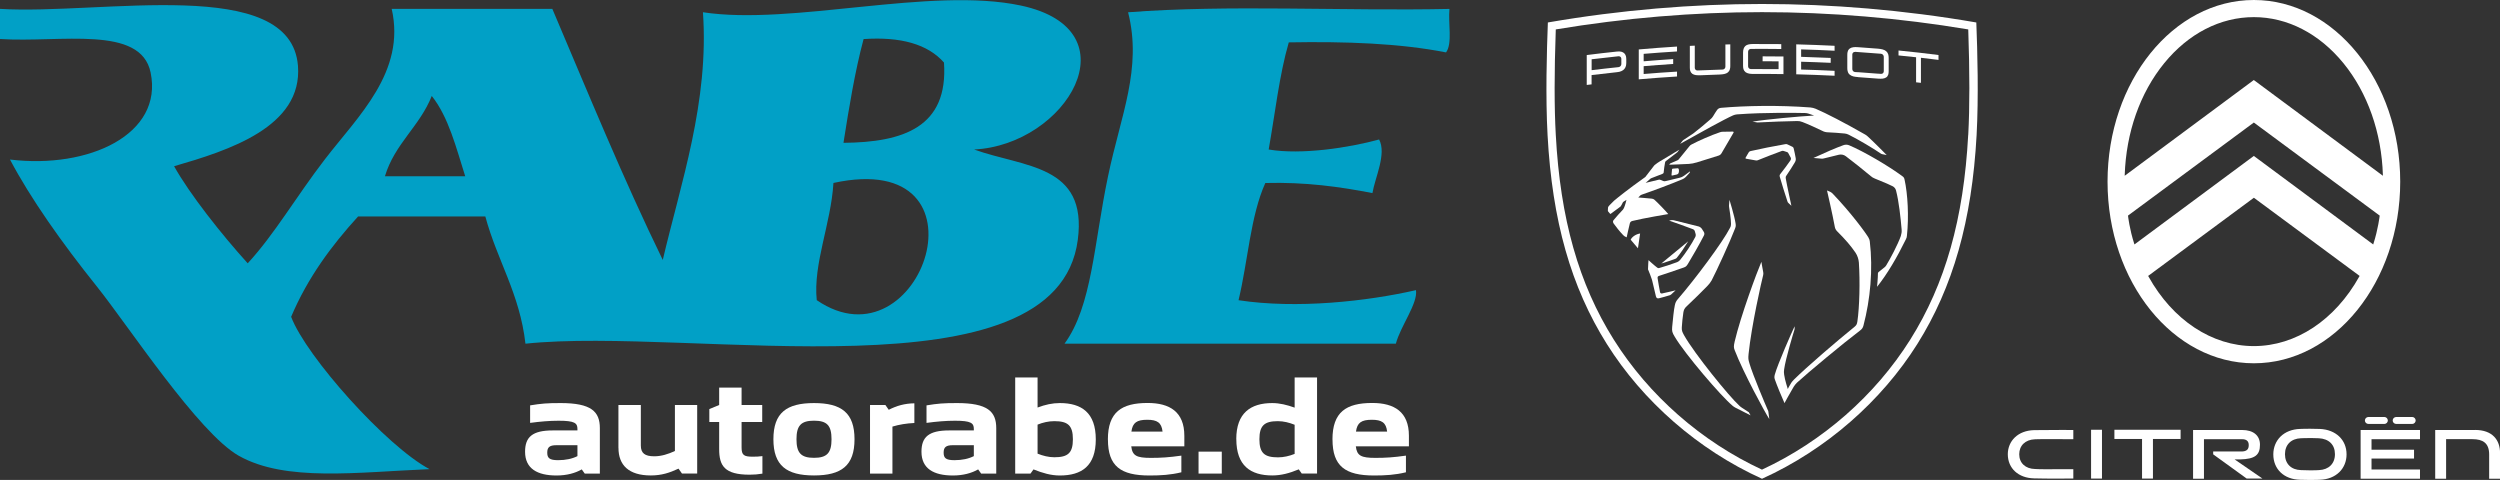 <?xml version="1.0" encoding="UTF-8"?><svg id="a" xmlns="http://www.w3.org/2000/svg" width="520.88" height="100" viewBox="0 0 520.88 100"><rect x="0" y="0" width="520.88" height="100" fill="#333333" stroke="none"/><defs><style>.logoc1{fill:#fff;}.logoc2{fill:#fff;}.logoc3{fill:#fff;}.logoc4{fill:#01a0c6;fill-rule:evenodd;}</style></defs><path class="logoc4" d="M202.95,31.15c19.25-.96,33.57-24.9,9.77-29.99-18.81-4.02-47.69,4.23-66.26,1.39,1.31,18.64-4.64,35.7-8.37,51.61-8.23-16.88-15.52-34.69-23.01-52.31h-33.47c2.99,13.12-7.02,22.36-13.95,31.38-5.96,7.75-10.47,15.59-16.05,21.63-5.42-5.98-12.09-14.41-15.34-20.23,11.27-3.26,26.81-8.16,25.81-20.93C60.56-5.29,21.18,3.14,0,1.85v6.28c12.64,.8,29.31-2.98,31.38,6.97,2.68,12.88-12.86,20.14-29.3,18.14,4.26,8.05,10.68,17.19,18.14,26.5,6.45,8.05,21.13,30.48,29.53,35.22,9.74,5.5,24.68,3.41,39.75,2.79-8.98-4.75-25.7-23.45-28.84-31.74,3.45-8.16,8.41-14.83,13.95-20.91h26.51c2.46,9.15,7.17,16.07,8.36,26.51,34.62-3.65,110.7,12,115.08-21.63,2.06-15.73-11.18-15.08-21.61-18.83m-122.75,5.58c2.04-6.79,7.26-10.41,9.76-16.74,3.5,4.41,5.07,10.74,6.97,16.74h-16.74Zm89.97,25.81c-.77-7.61,2.96-15.87,3.48-24.42,34.05-7.4,18.34,39.35-3.48,24.42m5.57-32.78c1.17-7.44,2.38-14.84,4.19-21.62,7.73-.52,13.36,1.05,16.75,4.89,.93,13.49-8.49,16.62-20.94,16.73"/><path class="logoc4" d="M295.02,60.44c.43,2.78-3.21,7.47-4.19,11.17h-69.04c5.75-7.85,6.12-20.83,9.07-34.88,2.66-12.76,7.15-22.42,4.18-34.17,20.92-1.62,44.87-.23,66.96-.7-.3,2.97,.66,7.19-.71,9.06-9.71-1.91-20.93-2.3-32.77-2.09-1.99,6.85-2.85,14.83-4.19,22.32,6.82,1.16,16.77-.37,23.01-2.09,1.6,3.01-.86,7.95-1.39,11.17-6.81-1.32-13.95-2.32-22.32-2.1-3.11,6.9-3.63,16.36-5.58,24.42,12.09,1.85,26.75,.24,36.98-2.1"/><path class="logoc3" d="M346.35,61.15c-.3,.05-.44-.1-.48-.29-.12-.53-.41-2.32-.5-2.85-.05-.29,.03-.45,.3-.53,1.28-.41,3.44-1.14,5.17-1.75,.44-.15,.58-.34,.83-.73,.72-1.16,2.52-4.3,3.35-5.94,.12-.23,.12-.5-.02-.73l-.4-.63c-.13-.22-.43-.45-.69-.52-1.76-.45-4.09-1.02-5.18-1.29-.27-.06-.51-.05-.75,.02l-.21,.06c1.69,.58,3.13,1.09,4.95,1.78,.18,.06,.35,.24,.39,.4l.16,.55c.07,.22,.05,.46-.05,.67-.77,1.51-2.11,3.52-3.19,4.82-.17,.19-.37,.34-.6,.43-1.04,.39-2.92,1.01-3.75,1.23-.16,.04-.24,.02-.38-.08-.58-.42-1.83-1.57-1.83-1.57,0,0-.1,1.26-.1,1.81-.02,.07,0,.12,.03,.19,.21,.49,.58,1.43,.73,1.91,.05,.12,.08,.23,.11,.36,.21,.83,.77,3.25,.77,3.25,.08,.37,.31,.51,.63,.43,.41-.09,1.75-.47,2.31-.65,.09-.04,.15-.07,.22-.13,.37-.33,.95-.88,.95-.88,0,0-2.01,.5-2.77,.64"/><path class="logoc3" d="M349.39,53.68c.69-.82,1.58-2.15,2.35-3.4l-5.61,4.63c.92-.28,2.18-.7,2.92-.98,.14-.05,.26-.13,.35-.25"/><path class="logoc3" d="M349.52,35.06l-1.01,.08c-.08,.01-.14,.08-.14,.15l-.11,1.19c0,.06,.06,.11,.12,.1l1.02-.23c.11-.02,.26-.14,.32-.25,.11-.29,.14-.62,.03-.92-.05-.08-.15-.14-.23-.13"/><path class="logoc3" d="M339.76,49.95l1.51,1.78,.45-3.08c-.88,.13-1.7,.7-1.97,1.3"/><path class="logoc3" d="M389.37,49.62c-.62-1.1-3.71-5.29-7.57-9.32-.15-.14-.31-.26-.5-.35l-.64-.27s1.14,4.92,1.63,7.61c.06,.34,.24,.66,.48,.9,1.73,1.72,2.87,3.05,3.83,4.46,.4,.61,.64,1.32,.7,2.06,.26,3.91,.13,9.27-.31,12.26-.09,.61-.23,.82-.62,1.14-3.75,3.03-9.94,8.35-12.6,10.98-.27,.28-.37,.4-.55,.65-.35,.53-.73,1.31-.73,1.31,0,0-.63-1.93-.76-2.99-.06-.49-.07-.63,0-1.13,.32-2.26,1.9-7.46,2.15-8.25,.02-.07,.03-.14,.03-.21v-.49c-.57,1.19-3.5,7.8-4.13,10.07-.12,.48-.1,.67,.02,1.03,.37,1.09,1.49,3.8,2,4.91,0,0,1.22-2.26,1.91-3.4,.2-.32,.44-.61,.69-.86,2.1-1.94,9.61-8.2,13.11-10.84,.47-.35,.62-.6,.75-1.09,1.42-5.42,2.01-11.65,1.31-17.53-.02-.24-.11-.46-.23-.67"/><path class="logoc3" d="M373.99,33.77c.15-.25,.2-.53,.15-.82-.12-.69-.29-1.49-.44-2.09-.04-.11-.11-.21-.21-.26l-1.06-.51c-.13-.07-.28-.09-.43-.06-2.56,.45-5.24,.98-7.28,1.45-.17,.03-.31,.14-.39,.29l-.64,1.1c-.04,.08,0,.19,.12,.2,.51,.1,1.6,.3,1.99,.35,.21,.03,.3,.03,.48-.05,1.29-.53,3.4-1.35,4.94-1.91,.14-.05,.27-.05,.4-.01l.71,.23c.1,.03,.2,.1,.25,.2,.21,.35,.4,.72,.53,.98,.08,.18,.04,.41-.12,.63-.52,.77-1.44,1.98-2.04,2.74-.15,.17-.2,.39-.13,.6,.36,1.27,1.17,3.87,1.59,5.11,.03,.16,.12,.27,.24,.38l.59,.55s-.96-4.41-1.17-5.67c-.04-.19-.03-.39,.09-.56,.5-.73,1.4-2.1,1.83-2.86"/><path class="logoc3" d="M396.81,37.39c-.07-.33-.16-.47-.45-.68-2.86-2.12-8-5.14-11.06-6.43-.39-.17-.83-.18-1.23-.03-1.47,.53-3.79,1.52-6.23,2.66,0,0,1.08,.08,1.58,.14,.26,.03,.36,.02,.62-.05,.73-.2,2.06-.52,3.09-.76,.51-.12,1.05,0,1.45,.31,1.43,1.06,3.72,2.91,5.2,4.14,.24,.22,.53,.39,.84,.51,2.23,.9,3.22,1.34,3.71,1.6,.35,.17,.61,.5,.71,.88,.59,2.24,.96,5.67,1.17,8.15,.04,.45-.03,.91-.17,1.35-.63,1.78-2.19,4.73-3.06,6.14-.08,.13-.16,.22-.32,.36-.32,.26-.85,.7-1.26,1.01-.07,.07-.13,.16-.13,.26,0,.96-.18,2.81-.18,2.81,2.14-2.68,4.18-6.17,5.99-9.87,.15-.31,.22-.47,.23-.77,.43-3.97,.18-8.69-.5-11.74"/><path class="logoc3" d="M368.34,85.47c-.5-1.13-3.14-7.35-3.83-9.72-.26-.84-.28-1.07-.19-2.02,.6-5.84,2.7-15.13,3.04-16.41,.05-.27,.05-.34,.01-.62-.11-.48-.38-2.15-.38-2.15-.95,2.2-4.32,11.28-5.57,16.62-.23,1.01-.2,1.28,.02,1.83,1.79,4.65,6.36,13.05,7.2,14.32l-.19-1.47c0-.13-.04-.27-.1-.39"/><path class="logoc3" d="M364.28,85.83s-1-.64-1.31-.85c-.31-.22-.42-.3-.56-.44-2.09-1.88-9.38-10.84-11.56-14.74-.36-.65-.48-.96-.44-1.62,.04-.75,.18-2.2,.32-3.06,.09-.53,.22-.88,.68-1.29,1.22-1.13,3.24-3.14,4.29-4.21,.44-.46,.67-.76,.93-1.21,.95-1.8,3.88-8.17,4.87-10.79,.17-.46,.18-.59,.11-1.08-.19-1.37-1.27-4.91-1.27-4.91l-.1,1.18c0,.09,0,.16,.01,.25,.08,.51,.41,2.54,.41,3.59-.02,.35-.02,.49-.23,.86-1.47,2.9-7.22,10.63-10.85,14.81-.39,.46-.52,.78-.63,1.31-.2,.89-.4,2.9-.55,4.5-.07,.86,0,1.16,.55,2.06,2.18,3.65,9.64,12.37,12.07,14.38,.16,.13,.33,.25,.52,.35,.86,.46,3.19,1.62,3.19,1.62l-.35-.63c-.03-.05-.07-.09-.1-.11"/><path class="logoc3" d="M353.43,33.87l4.64-1.45c.28-.09,.51-.28,.63-.52l2.48-4.25c.07-.1-.01-.23-.12-.23l-2.11,.03c-.18,0-.42,.04-.58,.1-1.84,.61-4.47,1.78-5.93,2.55-.18,.08-.34,.23-.45,.37l-2.23,2.74c-.07,.09-.17,.16-.28,.2l-1.44,.62c-.08,.04-.12,.09-.16,.15l-.08,.14s3.06-.1,4.09-.17c.57-.04,1.02-.13,1.54-.29"/><path class="logoc3" d="M361.92,23.83c5.85-.44,12.55-.31,14.17-.28,.24,0,.47,.05,.71,.12l1.18,.4c-2.93,.16-10.01,.79-12.85,1.28l1,.16c.06,0,.15,0,.22,0,2.13-.13,6.26-.26,8.08-.29,.44,0,.67,.03,1.13,.21,1.06,.4,3.19,1.37,4.07,1.81,.45,.24,.78,.31,1.25,.33,.95,.04,2.41,.14,3.49,.25,.28,.03,.57,.12,.82,.25,2.21,1.12,4.86,2.7,6.67,3.92,.09,.07,.22,.12,.34,.14l.9,.18s-2.88-2.93-4.01-3.93c-.15-.14-.34-.27-.52-.37-4.27-2.44-8.12-4.43-10.28-5.35-.35-.14-.71-.23-1.08-.27-6.61-.5-13.54-.37-18.64,.08-.38,.03-.65,.21-.82,.46-.21,.29-.54,.81-.83,1.3-.14,.24-.34,.45-.55,.63-.91,.8-2.47,2.11-3.44,2.85-.08,.06-.13,.09-.19,.14-.4,.29-1.78,1.17-2.02,1.34-.09,.06-.1,.08-.18,.17-.07,.1-.48,.62-.48,.62,4.07-2.29,9.26-5.16,11.03-5.94,.26-.11,.52-.18,.82-.21"/><path class="logoc3" d="M342.93,36.74c-.05,.07-.12,.12-.17,.17-3.64,2.59-5.66,4.23-6.47,4.91-.31,.32-.63,.63-.93,.93-.26,.27-.31,.36-.33,.57-.02,.18-.03,.42-.03,.55,0,.08,.03,.14,.07,.2,.05,.08,.33,.41,.4,.47,.04,.03,.08,.04,.11,.02,.54-.38,1.29-.94,1.97-1.46,.06-.04,.17-.14,.19-.21,.12-.2,.28-.48,.35-.66,.07-.13,.11-.16,.24-.25,.13-.09,.55-.34,.55-.34,0,0-.31,1.27-.53,1.7-.07,.15-.14,.26-.19,.32-.54,.56-1.52,1.63-1.99,2.23-.16,.2-.1,.45,.01,.64,.45,.66,1.37,1.79,1.94,2.38,.18,.19,.26,.26,.41,.35,.24,.13,.39,.19,.39,.19,0,0,.47-2.22,.66-2.91,.06-.23,.21-.42,.51-.5,2.37-.59,7.5-1.44,7.5-1.44-.52-.64-2.33-2.5-2.87-2.97-.16-.14-.32-.21-.54-.24-.66-.08-2.84-.24-2.84-.24,0,0,.18-.21,.33-.34,.13-.13,.2-.19,.38-.25,2.68-.92,6.21-2.26,8.29-3.13,.46-.19,.68-.32,1.02-.69,.16-.16,.48-.52,.67-.73,.04-.05,.05-.08,.05-.13,0-.07,.04-.18,.04-.18,0,0-.89,.66-1.24,.91-.32,.23-.54,.33-.9,.42-.75,.19-2.11,.52-2.94,.7-.21,.05-.32,.05-.53-.02-.14-.04-.39-.15-.52-.22-.16-.08-.23-.08-.42-.04-.71,.16-2.7,.65-2.7,.65,0,0,.91-.81,.99-.86,.08-.07,.12-.09,.26-.14,.7-.28,1.53-.59,2.24-.87,.17-.06,.25-.15,.27-.31,.04-.55,.19-1.54,.29-2.06,.03-.15,.06-.23,.19-.32,.42-.33,1.95-1.52,2.32-1.78,.02-.02,.04-.04,.06-.06l.41-.52c-1.09,.64-3.04,1.8-4.05,2.43-.44,.28-.66,.42-1.08,.76-.04,.04-.1,.08-.13,.13-.26,.33-1.35,1.73-1.73,2.24"/><path class="logoc3" d="M341.44,16.54v-6.24c2.66-.24,5.3-.43,7.97-.6v1.02c-2.32,.14-4.65,.31-6.95,.5v1.55c2.05-.17,4.1-.33,6.15-.46v1.02c-2.05,.13-4.1,.28-6.15,.46v1.63c2.31-.2,4.63-.36,6.95-.5v1.02c-2.67,.16-5.31,.36-7.97,.59"/><path class="logoc3" d="M331.62,14.62c1.86-.23,3.74-.44,5.6-.63,.32-.03,.59-.32,.59-.64v-1.1c0-.33-.27-.56-.59-.53-1.87,.19-3.74,.41-5.6,.63v2.26Zm-1.02,3.09v-6.24c2.09-.27,4.2-.51,6.3-.73,.37-.04,.66-.03,.92,.04,.26,.07,.48,.19,.63,.35,.15,.16,.26,.36,.32,.59,.04,.19,.07,.4,.07,.63v.73c0,.22-.03,.44-.07,.64-.06,.24-.17,.46-.33,.65-.15,.19-.37,.34-.65,.46-.24,.11-.53,.18-.9,.21-1.75,.18-3.52,.38-5.28,.6v1.94c-.35,.04-.68,.08-1.02,.12"/><path class="logoc3" d="M386.5,10.82c-.32-.02-.57,.22-.57,.54v3.03c0,.32,.25,.6,.57,.62,.17,.02,.35,.02,.52,.03,.04,0,.08,0,.11,0,1.39,.1,2.76,.2,4.13,.31,.03,0,.05,0,.08,0,.2,.01,.37,.03,.56,.04,.32,.03,.59-.21,.59-.53v-3.03c0-.32-.27-.61-.59-.63-1.79-.15-3.58-.28-5.4-.4m.62,5.26c-.39-.03-.71-.07-.98-.14-.29-.08-.54-.2-.72-.35-.22-.17-.36-.39-.43-.65-.08-.21-.1-.46-.1-.73v-2.78c0-.27,.02-.51,.1-.71,.07-.25,.22-.45,.43-.6,.19-.14,.43-.22,.72-.26,.27-.04,.59-.04,.98-.01,1.4,.09,2.77,.19,4.16,.31,.39,.03,.71,.09,.98,.16,.3,.08,.55,.21,.73,.37,.21,.18,.35,.4,.43,.66,.06,.21,.09,.45,.09,.73v2.78c0,.28-.03,.51-.09,.71-.08,.25-.22,.44-.43,.58-.18,.13-.43,.21-.73,.25-.27,.03-.58,.03-.98,0-1.39-.11-2.76-.22-4.16-.31"/><path class="logoc3" d="M399.22,17.16v-5.23c-1.22-.13-2.44-.26-3.66-.38v-1.03c2.78,.28,5.56,.58,8.33,.94v1.02c-1.22-.16-2.44-.3-3.66-.44v5.22c-.33-.04-.67-.07-1.02-.11"/><path class="logoc3" d="M374.25,15.49v-6.25c2.66,.07,5.32,.17,7.99,.3v1.03c-2.34-.12-4.65-.22-6.97-.28v1.55c2.06,.06,4.11,.14,6.16,.23v1.02c-2.06-.1-4.11-.17-6.16-.23v1.63c2.32,.06,4.63,.15,6.97,.27v1.02c-2.67-.13-5.33-.23-7.99-.3"/><path class="logoc3" d="M365.41,15.41c-.39,0-.71-.02-.97-.07-.3-.06-.56-.16-.75-.3-.2-.16-.34-.36-.43-.62-.06-.2-.09-.44-.09-.72v-2.76c0-.6,.16-1.05,.46-1.34,.29-.29,.82-.43,1.57-.43,1.97-.01,3.95,0,5.93,.02v1.02c-2.12-.03-4.23-.03-6.33-.02-.33,0-.58,.27-.58,.59v3.03c0,.32,.25,.58,.58,.58,.15,0,.35,0,.51,0h.11c1.73,0,3.43,0,5.15,.02v-1.63c-1.11-.01-2.22-.02-3.33-.02,.01-.34,.01-.68,.01-1.02,1.44,0,2.89,0,4.34,.03v3.67c-2.05-.04-4.11-.04-6.18-.03"/><path class="logoc3" d="M354.32,15.68c-.4,.01-.71,0-.98-.03-.31-.05-.55-.14-.74-.27-.2-.15-.35-.35-.43-.6-.07-.21-.09-.44-.09-.72v-4.5c.34-.02,.69-.04,1.03-.05v4.62c0,.32,.25,.57,.57,.55,1.76-.08,3.48-.14,5.23-.19,.33-.01,.58-.28,.58-.6v-4.62c.35-.01,.68-.02,1.02-.03v4.5c0,.28-.02,.52-.1,.72-.07,.26-.22,.47-.41,.63-.2,.15-.44,.27-.75,.33-.26,.06-.57,.09-.98,.11-1.32,.04-2.63,.09-3.94,.15"/><path class="logoc3" d="M410.08,28.08c-.94,17.51-4.78,31.07-12.08,42.69-7.31,11.62-18.24,21.21-30.89,27.08-12.64-5.87-23.57-15.47-30.87-27.08-7.31-11.62-11.15-25.18-12.09-42.69-.32-5.72-.32-12.91,0-21.95,14.28-2.38,28.73-3.6,42.96-3.6s28.69,1.21,42.98,3.6c.31,9.04,.31,16.23,0,21.95m1.67-23.4c-15.2-2.62-30.2-3.85-44.64-3.85s-29.42,1.23-44.62,3.85c-.23,6.09-.5,15.5-.06,23.49,.96,17.81,4.89,31.64,12.36,43.52,7.43,11.83,18.95,22.01,32.32,28.06,13.39-6.05,24.91-16.23,32.35-28.06,7.45-11.87,11.38-25.7,12.36-43.52,.43-7.99,.18-17.4-.06-23.49"/><g><path class="logoc1" d="M109.4,94.12c0-3.07,1.52-4.44,5.77-4.44h5.14v-.3c0-1.22-.55-1.72-3.92-1.72-1.92,0-3.85,.17-5.94,.45v-3.65c2.37-.38,3.45-.48,6.37-.48,6.34,0,8.16,1.75,8.16,5.22v9.47h-3.15l-.62-.87c-1.35,.77-3.1,1.27-5.27,1.27-3.97,0-6.54-1.42-6.54-4.94m10.91,.9v-2.27h-4.39c-1.45,0-1.9,.45-1.9,1.55s.43,1.57,2.25,1.57c1.62,0,2.97-.3,4.05-.85"/><path class="logoc1" d="M128.85,93.32v-8.94h4.67v8.44c0,1.6,.83,2.25,2.8,2.25,1.5,0,2.92-.47,4.3-1.1v-9.59h4.64v14.28h-3.17l-.72-1.02c-1.85,.87-3.55,1.42-5.77,1.42-4.62,0-6.74-2.17-6.74-5.74"/><path class="logoc1" d="M149.84,93.57v-5.64h-2.05v-2.7l2.05-.85v-3.62h4.67v3.62h4.3v3.55h-4.3v5.32c0,1.6,.52,1.9,2.32,1.9,.67,0,1.35-.02,2.02-.12v3.65c-.87,.15-1.72,.22-2.67,.22-5.24,0-6.34-1.87-6.34-5.32"/><path class="logoc1" d="M161.14,91.52c0-5.49,2.72-7.54,8.46-7.54s8.44,2.05,8.44,7.54-2.72,7.54-8.44,7.54-8.46-2.05-8.46-7.54m12.11,0c0-2.85-.92-3.87-3.65-3.87s-3.65,1.05-3.65,3.87,.92,3.87,3.65,3.87,3.65-1.05,3.65-3.87"/><path class="logoc1" d="M181.28,84.38h3.19l.7,1c1.67-.85,3.32-1.32,5.34-1.35v4.1c-1.65,.08-3.15,.32-4.57,.75v9.79h-4.67v-14.28Z"/><path class="logoc1" d="M191.99,94.12c0-3.07,1.52-4.44,5.77-4.44h5.14v-.3c0-1.22-.55-1.72-3.92-1.72-1.92,0-3.85,.17-5.94,.45v-3.65c2.37-.38,3.45-.48,6.37-.48,6.34,0,8.16,1.75,8.16,5.22v9.47h-3.15l-.62-.87c-1.35,.77-3.1,1.27-5.27,1.27-3.97,0-6.54-1.42-6.54-4.94m10.91,.9v-2.27h-4.39c-1.45,0-1.9,.45-1.9,1.55s.42,1.57,2.25,1.57c1.62,0,2.97-.3,4.05-.85"/><path class="logoc1" d="M211.51,78.64h4.67v6.27c1.6-.6,3.07-.93,4.64-.93,4.54,0,7.49,2.02,7.49,7.57s-2.95,7.52-7.49,7.52c-1.85,0-3.57-.5-5.49-1.27l-.62,.87h-3.19v-20.03Zm4.67,9.84v6.04c1.12,.45,2.3,.75,3.49,.75,2.82,0,3.87-.87,3.87-3.75s-1.05-3.77-3.87-3.77c-1.2,0-2.37,.27-3.49,.72"/><path class="logoc1" d="M230.83,91.57c0-5.69,2.82-7.61,8.29-7.61,4.62,0,7.64,1.87,7.64,6.84v2.2h-11.06c.23,1.95,1.1,2.4,4.07,2.4,2.12,0,3.77-.1,6.37-.47v3.47c-2.22,.55-4.32,.67-6.64,.67-6.02,0-8.66-1.95-8.66-7.49m4.89-1.65h6.49c-.2-1.9-1.15-2.47-3.19-2.47-2.17,0-3.05,.6-3.3,2.47"/><rect class="logoc1" x="249.72" y="94.1" width="4.84" height="4.57"/><path class="logoc1" d="M257.58,91.49c0-5.41,2.97-7.51,7.49-7.51,1.57,0,3.07,.38,4.67,.95v-6.29h4.67v20.02h-3.19l-.62-.87c-1.92,.8-3.67,1.27-5.52,1.27-4.52,0-7.49-2.02-7.49-7.57m8.66,3.8c1.2,0,2.37-.27,3.49-.72v-6.07c-1.12-.45-2.3-.75-3.49-.75-2.8,0-3.85,.9-3.85,3.77s1.05,3.77,3.85,3.77"/><path class="logoc1" d="M277.62,91.57c0-5.69,2.82-7.61,8.29-7.61,4.62,0,7.64,1.87,7.64,6.84v2.2h-11.06c.22,1.95,1.1,2.4,4.07,2.4,2.12,0,3.77-.1,6.37-.47v3.47c-2.22,.55-4.32,.67-6.64,.67-6.02,0-8.66-1.95-8.66-7.49m4.89-1.65h6.49c-.2-1.9-1.15-2.47-3.19-2.47-2.17,0-3.05,.6-3.3,2.47"/></g><g><polygon class="logoc2" points="440.54 91.46 446.3 91.46 446.3 99.71 448.57 99.71 448.57 91.46 454.33 91.46 454.33 89.54 440.54 89.54 440.54 91.46"/><rect class="logoc2" x="435.68" y="89.54" width="2.27" height="10.17"/><path class="logoc2" d="M515.67,89.59h-8.29v10.15h2.27v-8.24h5.49c2.14,0,3.48,.79,3.48,3.18v5.06h2.27v-5.34c0-2.71-1.56-4.82-5.21-4.82"/><path class="logoc2" d="M499.26,88.33h3.34c.38,0,.71-.33,.71-.72s-.33-.73-.71-.73h-3.34c-.41,0-.74,.33-.74,.73s.33,.72,.74,.72"/><path class="logoc2" d="M466.71,95.72c3.13-.07,4.16-.91,4.16-3.05,0-1.94-1.38-3.08-3.72-3.08h-10.22v10.15h2.27v-8.23h7.96c.9,0,1.37,.41,1.37,1.21,0,.71-.22,1.4-1.69,1.35h-5.72v.59l6.98,5.05h3.29l-5.8-3.99h1.12Z"/><path class="logoc2" d="M483.32,89.37c-.69-.03-1.39-.04-2.09-.04-1.2,0-1.97,.04-1.98,.04h-.03c-1.65,.05-3.05,.6-4.07,1.59-.96,.95-1.5,2.26-1.5,3.7v.02c0,3.08,2.24,5.21,5.58,5.28,.69,.03,1.39,.04,2.1,.04,1.19,0,1.96-.04,1.97-.04h.04c1.65-.05,3.05-.6,4.07-1.59,.97-.95,1.5-2.26,1.5-3.69v-.02c0-3.02-2.24-5.15-5.58-5.29m3.16,5.27c0,1.95-1.28,3.22-3.32,3.31h-.09c-.12,.01-.6,.05-1.64,.05-.69,0-1.35-.02-1.97-.05h-.04c-2.07-.05-3.35-1.33-3.35-3.31s1.27-3.25,3.32-3.33h.09s.86-.04,2.03-.04c.66,0,.94,.01,1.5,.04h.09c2.12,.11,3.38,1.34,3.38,3.32v.02Z"/><polygon class="logoc2" points="491.84 99.74 504.21 99.74 504.21 97.82 494.11 97.82 494.11 95.54 502.97 95.54 502.97 93.7 494.11 93.7 494.11 91.51 504.21 91.51 504.21 89.59 491.84 89.59 491.84 99.74"/><path class="logoc2" d="M493.47,88.33h3.32c.39,0,.72-.33,.72-.72s-.33-.73-.72-.73h-3.32c-.41,0-.74,.33-.74,.73s.33,.72,.74,.72"/><path class="logoc2" d="M423.81,89.62h-.03c-1.62,.05-2.99,.57-3.98,1.51-.94,.9-1.47,2.14-1.47,3.51h0c0,2.94,2.2,4.96,5.47,5.03,.92,.04,3.7,.05,4.85,.05,1.49,0,2.91,0,3.33-.02v-1.94c-.63,0-5.45,.01-6.02,.01-.67,0-1.35-.01-1.95-.05-2.01-.04-3.3-1.25-3.3-3.07s1.28-3.05,3.26-3.12h.08s.84-.04,1.99-.04c.32,0,5.27,0,5.94,.02v-1.91c-.44,0-1.14-.02-2.07-.02-2.54,0-6.05,.04-6.08,.04"/><path class="logoc2" d="M469.6,0c-16.82,0-30.49,16.98-30.49,37.85s13.68,37.84,30.49,37.84,30.49-16.97,30.49-37.84S486.42,0,469.6,0m-24.88,50.94l-.03-.09c-1.01-3.13-1.31-5.86-1.31-5.89v-.04s.02-.02,.02-.02l26.19-19.37,26.22,19.39v.04s-.31,2.76-1.32,5.89l-.03,.09-.07-.06h0s-24.8-18.39-24.8-18.39l-24.87,18.44h0Zm24.88,21.17c-8.73,0-16.91-5.41-21.96-14.5l-.07-.12,22.03-16.29,22.03,16.29-.06,.11h0c-5.06,9.09-13.24,14.51-21.98,14.51m0-55.44l-26.9,19.95v-.14c.28-8.85,3.19-17.13,8.22-23.3,5.05-6.2,11.69-9.61,18.68-9.61s13.63,3.42,18.68,9.61c5.03,6.18,7.94,14.46,8.21,23.3v.14s-.11-.08-.11-.08l-26.79-19.87Z"/></g></svg>